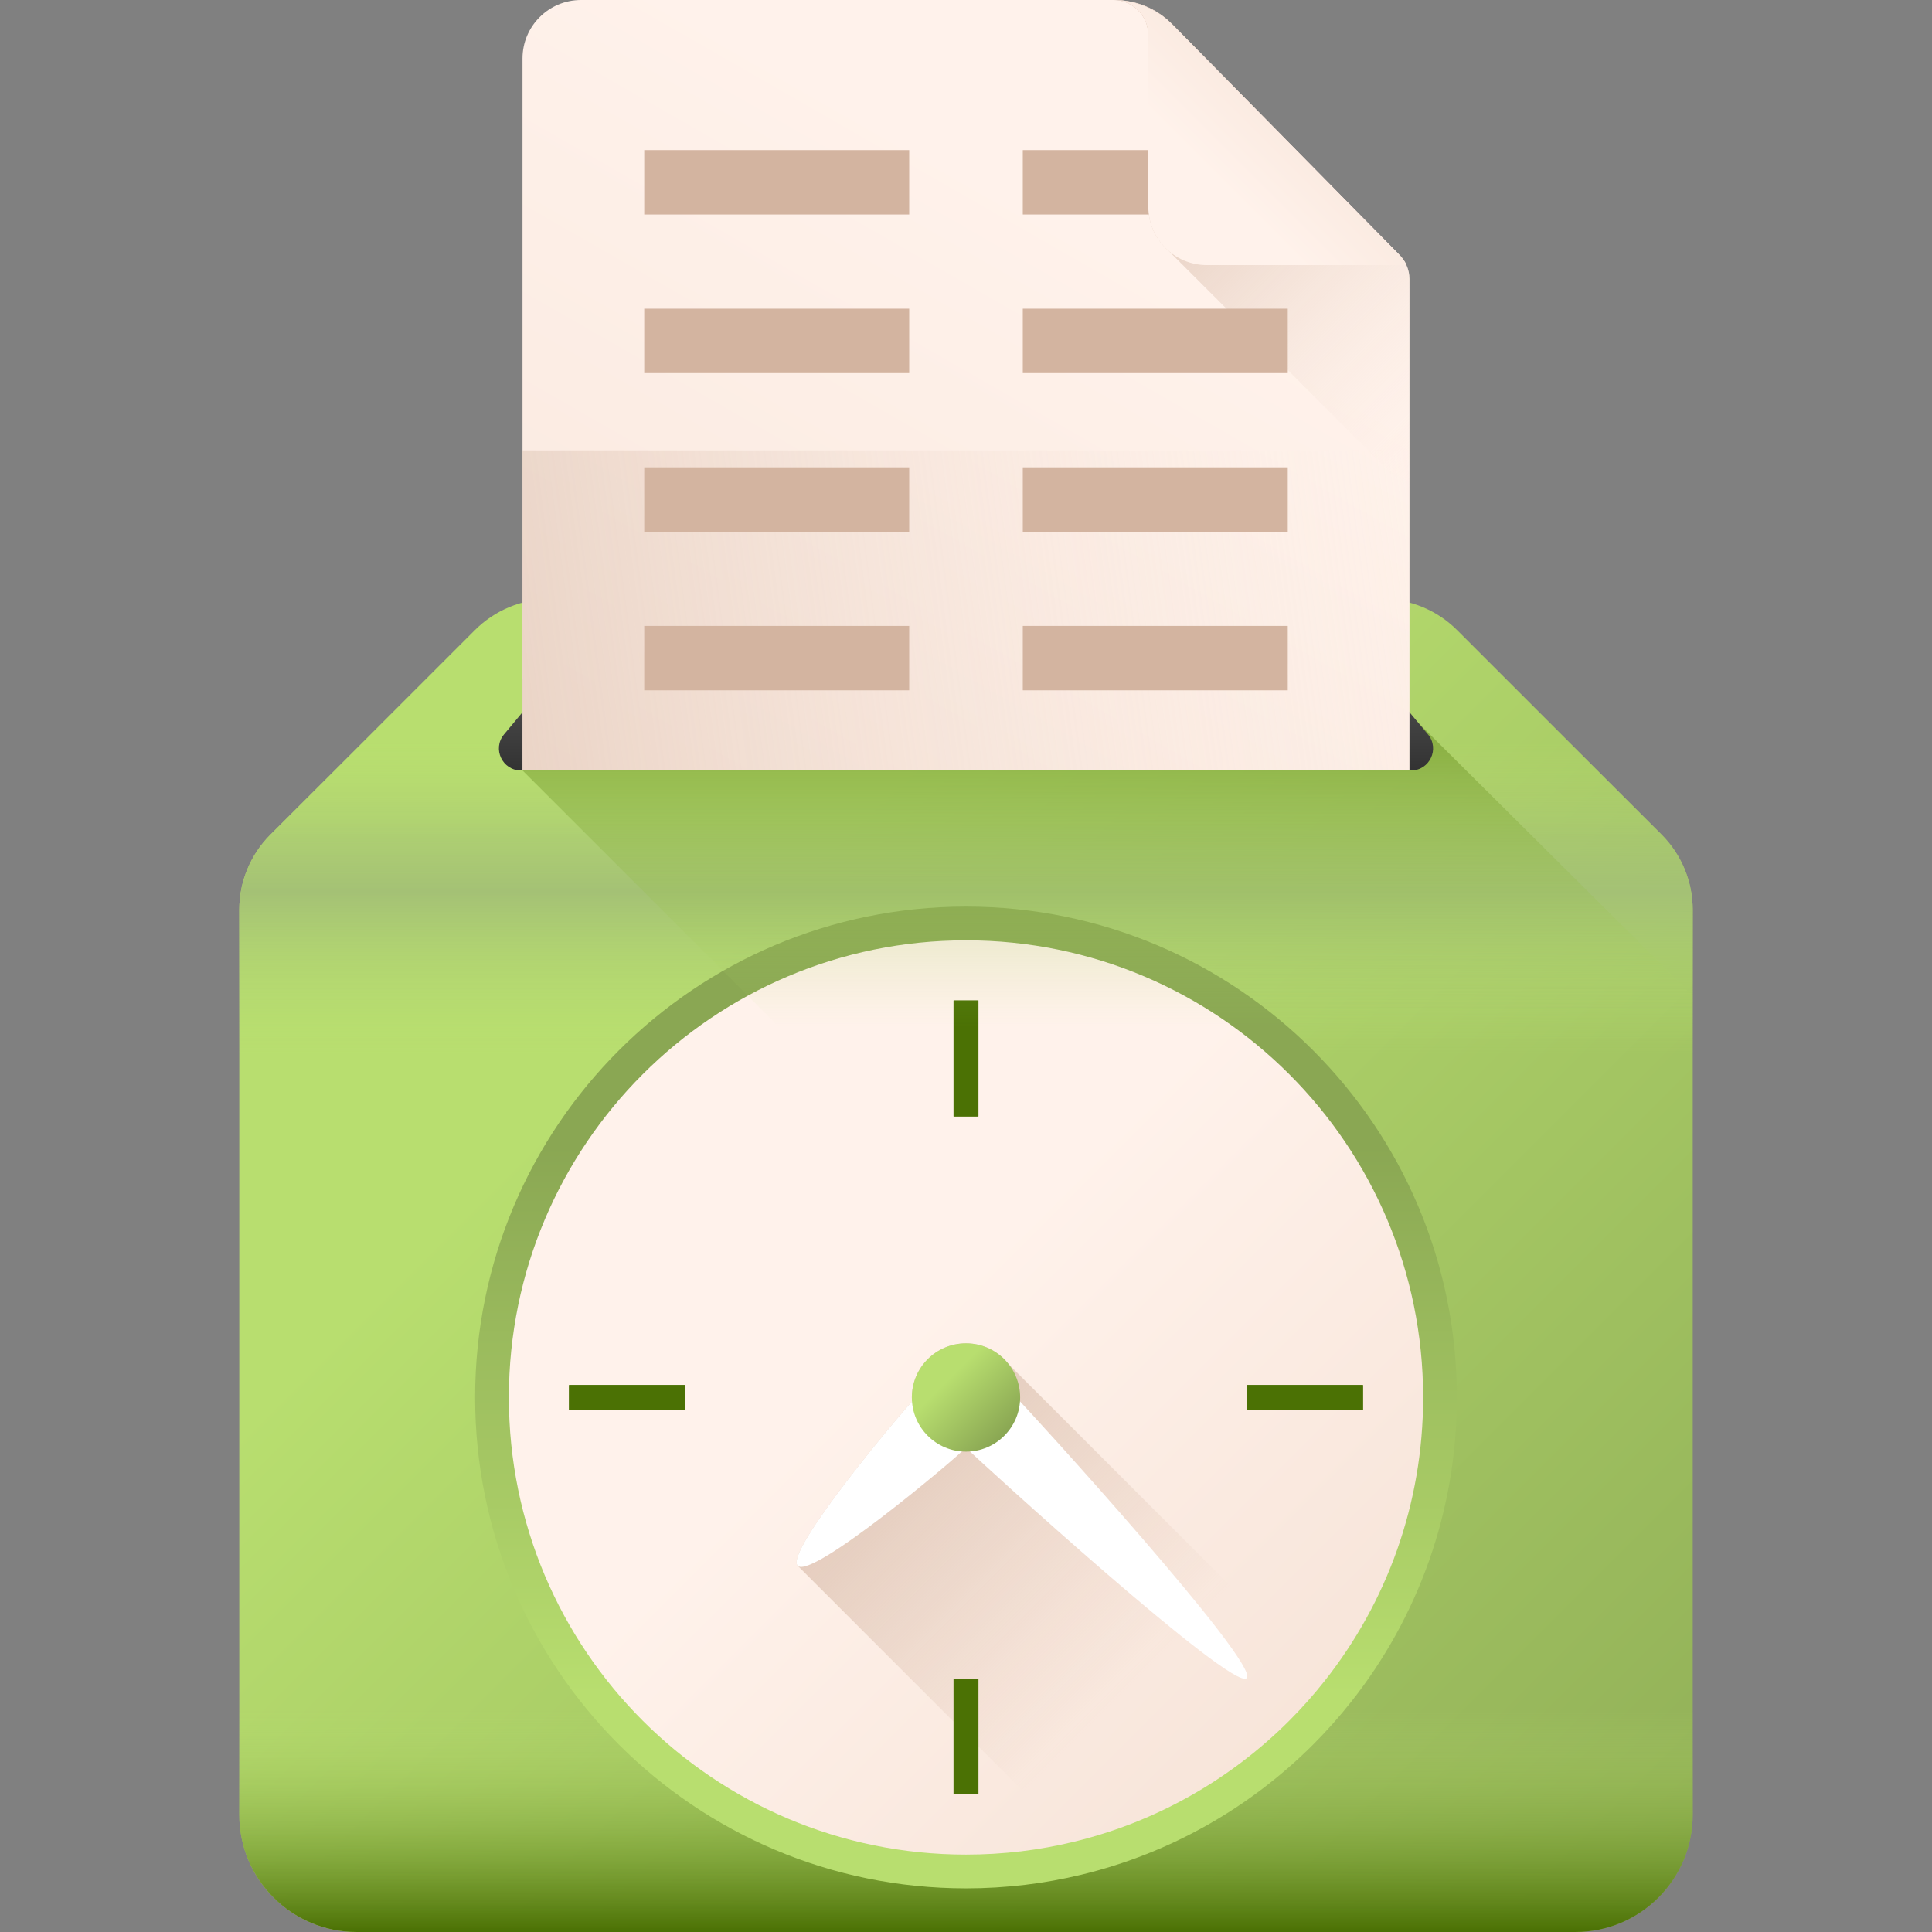 <?xml version="1.0" encoding="iso-8859-1"?>
<!-- Generator: Adobe Illustrator 19.0.0, SVG Export Plug-In . SVG Version: 6.00 Build 0)  -->
<svg version="1.1" id="Capa_1" xmlns="http://www.w3.org/2000/svg" xmlns:xlink="http://www.w3.org/1999/xlink" x="0px" y="0px"
	 viewBox="0 0 512 512" style="enable-background:new 0 0 512 512;" xml:space="preserve">
<rect x="0" y="0" width="512" height="512" fill="#808080" stroke="none"/>
<linearGradient id="SVGID_1_" gradientUnits="userSpaceOnUse" x1="166.896" y1="242.261" x2="466.956" y2="-57.809" gradientTransform="matrix(1.004 0 0 -1.004 0.192 516.561)">
	<stop  offset="0" style="stop-color:#B8DE6F"/>
	<stop  offset="1" style="stop-color:#8AA753"/>
</linearGradient>
<path style="fill:url(#SVGID_1_);" d="M448.591,241.113v239.795c0,17.172-13.92,31.092-31.092,31.092H94.485
	c-17.163,0-31.076-13.913-31.076-31.076V241.113c0-7.483,2.973-14.66,8.264-19.952l54.176-54.176
	c5.292-5.292,12.469-8.264,19.952-8.264h220.4c7.483,0,14.66,2.973,19.952,8.264l54.176,54.176
	C445.619,226.453,448.591,233.63,448.591,241.113z"/>
<linearGradient id="SVGID_2_" gradientUnits="userSpaceOnUse" x1="254.809" y1="63.153" x2="254.809" y2="4.703" gradientTransform="matrix(1.004 0 0 -1.004 0.192 516.561)">
	<stop  offset="0" style="stop-color:#B8DE6F;stop-opacity:0"/>
	<stop  offset="1" style="stop-color:#4B7104"/>
</linearGradient>
<path style="fill:url(#SVGID_2_);" d="M63.404,449.554v31.356c0,17.169,13.918,31.087,31.087,31.087h323.018
	c17.169,0,31.087-13.918,31.087-31.087v-31.356H63.404z"/>
<linearGradient id="SVGID_3_" gradientUnits="userSpaceOnUse" x1="254.808" y1="318.593" x2="254.808" y2="236.033" gradientTransform="matrix(1.004 0 0 -1.004 0.192 516.561)">
	<stop  offset="0" style="stop-color:#B8DE6F;stop-opacity:0"/>
	<stop  offset="0.118" style="stop-color:#B0D272;stop-opacity:0.246"/>
	<stop  offset="0.303" style="stop-color:#A7C574;stop-opacity:0.633"/>
	<stop  offset="0.479" style="stop-color:#A4C175"/>
	<stop  offset="1" style="stop-color:#B8DE6F;stop-opacity:0"/>
</linearGradient>
<path style="fill:url(#SVGID_3_);" d="M71.673,221.161c-5.292,5.292-8.264,12.469-8.264,19.952v52.011H448.59v-52.011
	c0-7.483-2.973-14.66-8.264-19.952l-41.214-41.214H112.887L71.673,221.161z"/>
<linearGradient id="SVGID_4_" gradientUnits="userSpaceOnUse" x1="254.809" y1="67.443" x2="254.809" y2="211.873" gradientTransform="matrix(1.004 0 0 -1.004 0.192 516.561)">
	<stop  offset="0" style="stop-color:#B8DE6F"/>
	<stop  offset="1" style="stop-color:#8AA753"/>
</linearGradient>
<path style="fill:url(#SVGID_4_);" d="M386.088,370.344c0,30.416-10.439,58.39-27.931,80.547c-3.159,4.01-6.56,7.831-10.17,11.442
	c-16.621,16.621-37.716,28.759-61.325,34.462c-9.828,2.382-20.101,3.639-30.663,3.639c-71.844,0-130.088-58.245-130.088-130.088
	c0-35.921,14.558-68.444,38.101-91.987c23.544-23.544,56.066-38.101,91.987-38.101s68.444,14.558,91.987,38.101
	C371.531,301.9,386.088,334.422,386.088,370.344z"/>
<linearGradient id="SVGID_5_" gradientUnits="userSpaceOnUse" x1="238.216" y1="162.241" x2="428.486" y2="-28.039" gradientTransform="matrix(1.004 0 0 -1.004 0.192 516.561)">
	<stop  offset="0" style="stop-color:#FFF2EB"/>
	<stop  offset="1" style="stop-color:#F1DACB"/>
</linearGradient>
<path style="fill:url(#SVGID_5_);" d="M377.144,370.344c0,28.325-9.721,54.375-26.011,75.008c-2.943,3.735-6.109,7.292-9.471,10.655
	c-15.477,15.477-35.123,26.782-57.108,32.092c-9.153,2.219-18.718,3.389-28.555,3.389c-66.904,0-121.144-54.24-121.144-121.144
	c0-33.452,13.557-63.738,35.482-85.663c21.925-21.925,52.211-35.482,85.663-35.482s63.738,13.557,85.663,35.482
	C363.587,306.606,377.144,336.892,377.144,370.344z"/>
<linearGradient id="SVGID_6_" gradientUnits="userSpaceOnUse" x1="297.42" y1="68.704" x2="193.56" y2="172.564" gradientTransform="matrix(1.004 0 0 -1.004 0.192 516.561)">
	<stop  offset="0" style="stop-color:#D3B4A0;stop-opacity:0"/>
	<stop  offset="1" style="stop-color:#D3B4A0"/>
</linearGradient>
<path style="fill:url(#SVGID_6_);" d="M351.134,445.352c-2.943,3.735-6.109,7.292-9.471,10.655
	c-15.477,15.477-35.123,26.782-57.108,32.092L211.4,414.944c-3.45-3.443,23.873-36.442,30.306-43.545
	c-0.027-0.351-0.054-0.697-0.054-1.055c0-7.922,6.426-14.348,14.348-14.348c4.593,0,8.666,2.164,11.29,5.521L351.134,445.352z"/>
<g>
	<path style="fill:#FFFFFF;" d="M256,383.653c-3.675-3.675-3.675-9.634,0-13.309c3.675-3.675,9.634-3.675,13.309,0
		c3.675,3.675,64.75,70.708,61.075,74.384C326.708,448.402,259.675,387.328,256,383.653z"/>
	<path style="fill:#FFFFFF;" d="M242.691,370.344c3.675-3.675,9.634-3.675,13.309,0c3.675,3.675,3.675,9.634,0,13.309
		c-3.675,3.675-40.926,34.968-44.601,31.292C207.723,411.271,239.016,374.019,242.691,370.344z"/>
</g>
<linearGradient id="SVGID_7_" gradientUnits="userSpaceOnUse" x1="250.105" y1="150.35" x2="264.705" y2="135.74" gradientTransform="matrix(1.004 0 0 -1.004 0.192 516.561)">
	<stop  offset="0" style="stop-color:#B8DE6F"/>
	<stop  offset="1" style="stop-color:#8AA753"/>
</linearGradient>
<circle style="fill:url(#SVGID_7_);" cx="256" cy="370.347" r="14.348"/>
<rect id="SVGCleanerId_0" x="252.707" y="265.146" style="fill:#4B7104;" width="6.582" height="30.713"/>
<rect id="SVGCleanerId_1" x="252.707" y="444.828" style="fill:#4B7104;" width="6.582" height="30.713"/>
<rect id="SVGCleanerId_2" x="330.481" y="367.054" style="fill:#4B7104;" width="30.713" height="6.582"/>
<rect id="SVGCleanerId_3" x="150.809" y="367.054" style="fill:#4B7104;" width="30.713" height="6.582"/>
<g>
	<rect id="SVGCleanerId_0_1_" x="252.707" y="265.146" style="fill:#4B7104;" width="6.582" height="30.713"/>
</g>
<g>
	<rect id="SVGCleanerId_1_1_" x="252.707" y="444.828" style="fill:#4B7104;" width="6.582" height="30.713"/>
</g>
<g>
	<rect id="SVGCleanerId_2_1_" x="330.481" y="367.054" style="fill:#4B7104;" width="30.713" height="6.582"/>
</g>
<g>
	<rect id="SVGCleanerId_3_1_" x="150.809" y="367.054" style="fill:#4B7104;" width="30.713" height="6.582"/>
</g>
<linearGradient id="SVGID_8_" gradientUnits="userSpaceOnUse" x1="292.194" y1="243.543" x2="292.194" y2="365.553" gradientTransform="matrix(1.004 0 0 -1.004 0.192 516.561)">
	<stop  offset="0" style="stop-color:#B8DE6F;stop-opacity:0"/>
	<stop  offset="1" style="stop-color:#4B7104"/>
</linearGradient>
<polygon style="fill:url(#SVGID_8_);" points="448.592,263.871 448.592,326.666 260.959,326.666 138.471,204.178 138.471,179.903 
	364.132,179.903 "/>
<linearGradient id="SVGID_9_" gradientUnits="userSpaceOnUse" x1="254.809" y1="332.553" x2="254.809" y2="311.553" gradientTransform="matrix(1.004 0 0 -1.004 0.192 516.561)">
	<stop  offset="0" style="stop-color:#4D4D4D"/>
	<stop  offset="1" style="stop-color:#333333"/>
</linearGradient>
<path style="fill:url(#SVGID_9_);" d="M373.95,204.176H138.05c-4.94,0-7.639-5.763-4.476-9.557l14.14-16.968
	c1.107-1.328,2.747-2.096,4.476-2.096H359.81c1.73,0,3.369,0.768,4.477,2.096l14.14,16.968
	C381.589,198.413,378.89,204.176,373.95,204.176z"/>
<linearGradient id="SVGID_10_" gradientUnits="userSpaceOnUse" x1="283.682" y1="457.575" x2="45.272" y2="41.578" gradientTransform="matrix(1.004 0 0 -1.004 0.192 516.561)">
	<stop  offset="0" style="stop-color:#FFF2EB"/>
	<stop  offset="1" style="stop-color:#F1DACB"/>
</linearGradient>
<path style="fill:url(#SVGID_10_);" d="M373.529,73.956v130.22h-235.06V15.495c0-8.551,6.941-15.492,15.492-15.492h141.585
	c0.012,0,0.012,0,0.024,0c0.16,0,0.317,0.02,0.476,0.024h0.156c0.103,0.008,0.202,0.015,0.303,0.023
	c5.062,0.237,9.882,2.27,13.543,5.797c0.274,0.25,0.537,0.513,0.799,0.775c0,0,0.024,0.024,0.083,0.095
	c0.024,0.012,0.048,0.048,0.083,0.083c0.036,0.024,0.071,0.071,0.119,0.119c0.048,0.036,0.095,0.083,0.144,0.144l0.596,0.596
	c7.836,7.955,57.983,58.867,58.604,59.486c0.107,0.107,0.215,0.227,0.322,0.334l0.132,0.132c0.322,0.334,0.62,0.68,0.87,1.049
	c0.131,0.179,0.25,0.357,0.357,0.513c0.119,0.179,0.227,0.369,0.334,0.56l0.012,0.012c0.071,0.167,0.156,0.334,0.215,0.501
	C373.255,71.404,373.529,72.668,373.529,73.956z"/>
<linearGradient id="SVGID_11_" gradientUnits="userSpaceOnUse" x1="388.931" y1="398.045" x2="293.061" y2="493.909" gradientTransform="matrix(1.004 0 0 -1.004 0.192 516.561)">
	<stop  offset="0" style="stop-color:#FFF2EB;stop-opacity:0"/>
	<stop  offset="1" style="stop-color:#D3B4A0"/>
</linearGradient>
<path style="fill:url(#SVGID_11_);" d="M311.274,7.063c-0.212-0.213-0.341-0.346-0.396-0.401l-0.046-0.047
	c-4.05-4.106-9.527-6.468-15.284-6.608C295.412,0,295.271,0,295.133,0h-0.073c0.255,0.001,0.503,0.008,0.751,0.033
	c0.244,0.017,0.489,0.052,0.725,0.087l0.166,0.035c0.472,0.087,0.934,0.21,1.379,0.366c0.236,0.078,0.471,0.175,0.699,0.279
	c1.056,0.454,2.008,1.117,2.811,1.921c0.664,0.664,1.222,1.423,1.659,2.261c0.096,0.166,0.184,0.34,0.253,0.524
	c0.14,0.297,0.262,0.602,0.357,0.917c0.026,0.078,0.052,0.149,0.07,0.227c0.192,0.628,0.314,1.292,0.357,1.964
	c0.017,0.227,0.026,0.454,0.026,0.681v45.46c0,0.297,0.009,0.585,0.026,0.872c0.017,0.279,0.035,0.558,0.07,0.838
	c0,0.017,0,0.043,0.009,0.061c0.026,0.271,0.061,0.541,0.113,0.803c0.035,0.253,0.087,0.498,0.14,0.742
	c0.017,0.078,0.035,0.157,0.052,0.236c0.052,0.21,0.104,0.419,0.166,0.619c0,0.035,0.009,0.07,0.026,0.104
	c0.052,0.184,0.113,0.366,0.175,0.55c0.035,0.131,0.078,0.262,0.131,0.393c0.026,0.078,0.052,0.158,0.087,0.227
	c0.052,0.175,0.122,0.349,0.201,0.515c0.07,0.192,0.157,0.385,0.253,0.576c0.113,0.253,0.236,0.498,0.366,0.733
	c0.262,0.48,0.541,0.943,0.829,1.387c0.009,0.009,0.009,0.017,0.017,0.017c0.463,0.673,0.978,1.309,1.528,1.902
	c0.184,0.192,0.375,0.393,0.567,0.576c0.201,0.192,0.402,0.375,0.602,0.55l0.07,0.07l63.79,63.79V73.95
	c0-2.371-0.933-4.647-2.597-6.337L311.274,7.063z"/>
<linearGradient id="SVGID_12_" gradientUnits="userSpaceOnUse" x1="387.279" y1="370.6" x2="-1.841" y2="320.1" gradientTransform="matrix(1.004 0 0 -1.004 0.192 516.561)">
	<stop  offset="0" style="stop-color:#FFF2EB;stop-opacity:0"/>
	<stop  offset="1" style="stop-color:#D3B4A0"/>
</linearGradient>
<rect x="138.471" y="119.356" style="fill:url(#SVGID_12_);" width="235.058" height="84.821"/>
<g>
	<rect x="170.727" y="39.781" style="fill:#D3B4A0;" width="70.22" height="17.067"/>
	<rect x="170.727" y="81.81" style="fill:#D3B4A0;" width="70.22" height="17.067"/>
	<rect x="170.727" y="123.844" style="fill:#D3B4A0;" width="70.22" height="17.067"/>
	<rect x="170.727" y="165.868" style="fill:#D3B4A0;" width="70.22" height="17.067"/>
	<rect x="271.049" y="39.781" style="fill:#D3B4A0;" width="70.22" height="17.067"/>
	<rect x="271.049" y="81.81" style="fill:#D3B4A0;" width="70.22" height="17.067"/>
	<rect x="271.049" y="123.844" style="fill:#D3B4A0;" width="70.22" height="17.067"/>
	<rect x="271.049" y="165.868" style="fill:#D3B4A0;" width="70.22" height="17.067"/>
</g>
<linearGradient id="SVGID_13_" gradientUnits="userSpaceOnUse" x1="320.41" y1="467.584" x2="370.5" y2="517.671" gradientTransform="matrix(1.004 0 0 -1.004 0.192 516.561)">
	<stop  offset="0" style="stop-color:#FFF2EB"/>
	<stop  offset="1" style="stop-color:#F1DACB"/>
</linearGradient>
<path style="fill:url(#SVGID_13_);" d="M372.738,70.249c0,0-0.458-1.297-2.261-3.099c-0.67-0.67-59.637-60.527-59.637-60.527
	C306.666,2.385,300.966,0,295.017,0l0,0l0,0c5.135,0,9.297,4.162,9.297,9.297v45.456c0,8.558,6.938,15.497,15.497,15.497H372.738z"
	/>
<g>
</g>
<g>
</g>
<g>
</g>
<g>
</g>
<g>
</g>
<g>
</g>
<g>
</g>
<g>
</g>
<g>
</g>
<g>
</g>
<g>
</g>
<g>
</g>
<g>
</g>
<g>
</g>
<g>
</g>
</svg>
